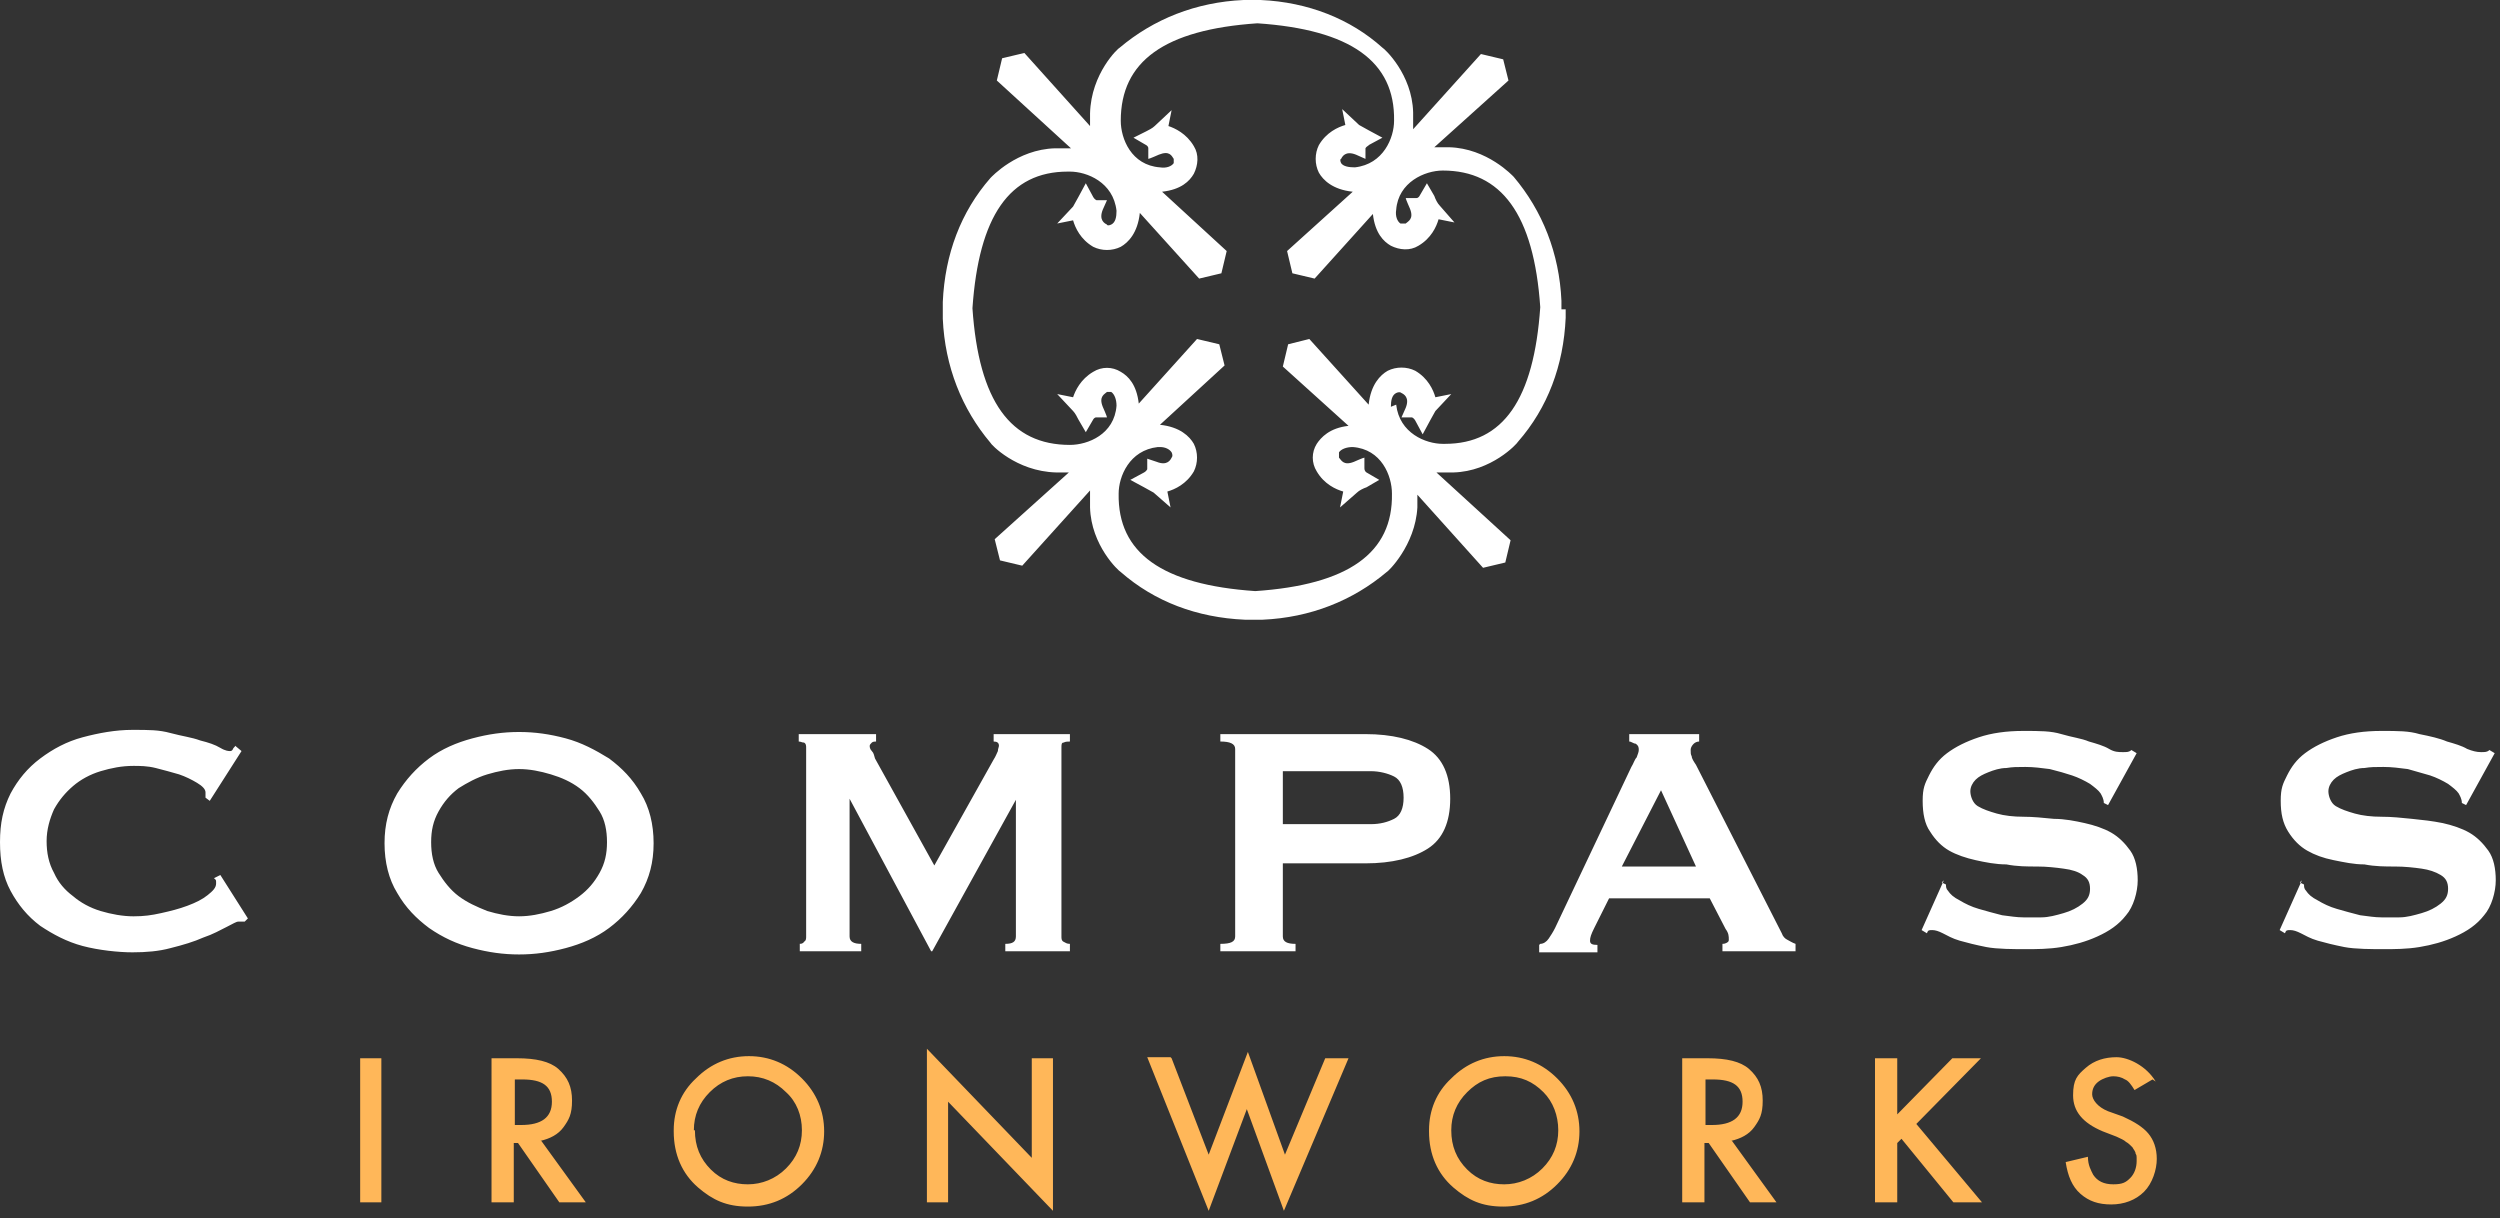 <svg xmlns="http://www.w3.org/2000/svg" id="Layer_1" version="1.1" viewBox="0 0 236 115">
  <rect x="0" y="0" width="236" height="115" fill="#333333" stroke="none"/>
  <path d="M22.9 87h-.4c-.2 0-.5.2-1.1.5-.6.3-1.3.7-2.2 1-.9.4-1.9.7-3.1 1-1.1.3-2.3.4-3.6.4s-3.2-.2-4.7-.6c-1.5-.4-2.8-1.1-4-1.9-1.2-.9-2.1-2-2.8-3.3-.7-1.3-1-2.8-1-4.6s.3-3.2 1-4.6c.7-1.3 1.6-2.4 2.8-3.3 1.2-.9 2.5-1.6 4-2 1.5-.4 3.1-.7 4.7-.7s2.5 0 3.6.3 2 .4 2.8.7c.8.2 1.4.4 1.9.7s.8.3.9.3.2 0 .3-.2c0-.1.2-.2.2-.3l.6.5-3 4.7-.4-.3v-.5c0-.3-.3-.6-.8-.9-.5-.3-1.1-.6-1.7-.8-.7-.2-1.4-.4-2.2-.6-.8-.2-1.5-.2-2.1-.2-1.1 0-2.1.2-3.1.5s-1.9.8-2.6 1.4c-.7.6-1.3 1.3-1.8 2.2-.4.9-.7 1.9-.7 3s.2 2.1.7 3c.4.9 1 1.6 1.8 2.2.7.6 1.6 1.1 2.6 1.4 1 .3 2.1.5 3.1.5s1.7-.1 2.6-.3c.9-.2 1.7-.4 2.5-.7.8-.3 1.4-.6 1.9-1s.8-.7.8-1.1 0-.3-.2-.5l.6-.3 2.6 4.1-.3.3Zm30.5-17.3c1.5.4 2.8 1.1 4.1 1.9 1.2.9 2.2 1.9 3 3.3.8 1.3 1.2 2.9 1.2 4.7s-.4 3.3-1.2 4.7c-.8 1.3-1.8 2.4-3 3.3-1.2.9-2.6 1.5-4.1 1.9s-2.9.6-4.4.6-2.9-.2-4.4-.6c-1.5-.4-2.8-1-4.1-1.9-1.2-.9-2.2-1.9-3-3.3-.8-1.3-1.2-2.9-1.2-4.7s.4-3.3 1.2-4.7c.8-1.3 1.8-2.4 3-3.3 1.2-.9 2.6-1.5 4.1-1.9 1.5-.4 2.9-.6 4.4-.6s2.9.2 4.4.6ZM46 73.1c-1 .3-1.9.8-2.7 1.3-.8.6-1.4 1.3-1.9 2.2s-.7 1.8-.7 2.9.2 2.1.7 2.9 1.1 1.6 1.9 2.2c.8.6 1.7 1 2.7 1.4 1 .3 2 .5 3 .5s2-.2 3-.5 1.9-.8 2.7-1.4c.8-.6 1.4-1.3 1.9-2.2s.7-1.8.7-2.9-.2-2.1-.7-2.9-1.1-1.6-1.9-2.2c-.8-.6-1.7-1-2.7-1.3-1-.3-2-.5-3-.5s-2 .2-3 .5Zm29.4 16c.2 0 .4 0 .5-.2.2-.1.2-.3.2-.5V70.6c0-.2 0-.4-.2-.5-.2 0-.3-.1-.5-.1v-.7h7.3v.7c-.1 0-.3 0-.4.1s-.2.2-.2.3 0 .3.2.5.2.4.3.7l5.6 10.1 5.6-10c.2-.3.3-.6.4-.8 0-.2.1-.4.1-.5 0-.3-.2-.4-.5-.4v-.7h7.2v.7c-.2 0-.4 0-.6.1-.2 0-.2.2-.2.5v17.8c0 .2 0 .4.2.5.2.1.3.2.6.2v.7h-6.1v-.7c.7 0 1-.2 1-.7V75.5L88 89.8h-.1l-7.7-14.4v13c0 .5.4.7 1.1.7v.7h-5.8v-.7Zm39.8.7v-.7c1 0 1.4-.2 1.4-.7V70.7c0-.5-.5-.7-1.4-.7v-.7h13.7c2.5 0 4.5.5 5.9 1.4 1.4.9 2.1 2.5 2.1 4.7s-.7 3.8-2.1 4.7c-1.4.9-3.4 1.4-5.9 1.4h-7.8v6.9c0 .5.4.7 1.2.7v.7h-7.1Zm14.2-12c.9 0 1.6-.2 2.2-.5.6-.3.9-1 .9-2s-.3-1.7-.9-2c-.6-.3-1.4-.5-2.2-.5h-8.3v5h8.3Zm16 11.3c.3 0 .6-.2.8-.5.2-.3.4-.6.6-1l7.2-15.2c.2-.3.3-.7.5-.9.1-.3.2-.5.2-.7s0-.4-.3-.6c-.2 0-.4-.2-.6-.2v-.7h6.6v.7c-.2 0-.4.1-.5.2s-.3.3-.3.6 0 .4.1.6c0 .2.2.5.4.8l8.1 15.9c.1.3.3.5.5.6.2.1.5.3.8.4v.7h-6.9v-.7c.1 0 .2 0 .4-.1s.2-.2.2-.3c0-.3 0-.6-.3-1l-1.5-2.9h-9.5l-1.4 2.8c-.3.6-.4.9-.4 1.2s.2.4.7.4v.7h-5.5v-.7Zm14.7-7.3-3.3-7.2-3.7 7.2h6.9Zm23.2 1.5.4.2c0 .2 0 .4.2.6.2.3.5.6 1.1.9.5.3 1.1.6 1.8.8.7.2 1.4.4 2.2.6.8.1 1.4.2 2 .2h1.7c.7 0 1.4-.2 2.1-.4s1.3-.5 1.8-.9.7-.8.7-1.4-.2-1-.7-1.3c-.4-.3-1-.5-1.8-.6-.7-.1-1.6-.2-2.5-.2s-1.9 0-2.9-.2c-1 0-2-.2-2.9-.4s-1.8-.5-2.5-.9-1.3-1-1.8-1.8c-.5-.7-.7-1.7-.7-2.9s.2-1.6.6-2.4c.4-.8.9-1.5 1.7-2.1s1.8-1.1 3-1.5c1.2-.4 2.6-.6 4.2-.6s2.6 0 3.6.3 1.9.4 2.6.7c.7.2 1.4.4 1.9.7s.9.3 1.3.3.6 0 .8-.2l.5.3L199 76l-.4-.2c0-.4-.2-.7-.3-.9-.2-.3-.6-.6-1-.9-.5-.3-1.1-.6-1.7-.8-.6-.2-1.3-.4-2.1-.6-.8-.1-1.5-.2-2.3-.2s-1.2 0-1.8.1c-.6 0-1.2.2-1.7.4s-.9.4-1.2.7c-.3.3-.5.7-.5 1.1s.2 1.1.7 1.4c.5.3 1.1.5 1.8.7.7.2 1.6.3 2.5.3.9 0 1.9.1 2.9.2 1 0 2 .2 2.9.4.9.2 1.8.5 2.5.9s1.3 1 1.8 1.7.7 1.7.7 2.8-.4 2.5-1.1 3.3c-.7.9-1.6 1.5-2.7 2s-2.2.8-3.4 1c-1.2.2-2.4.2-3.4.2s-2.7 0-3.7-.2-1.8-.4-2.5-.6-1.2-.5-1.6-.7-.7-.3-1-.3-.4 0-.5.3l-.5-.3 2.1-4.7Zm33.8 0 .4.2c0 .2 0 .4.2.6.2.3.5.6 1.1.9.5.3 1.1.6 1.8.8.7.2 1.4.4 2.2.6.8.1 1.4.2 2 .2h1.7c.7 0 1.4-.2 2.1-.4s1.3-.5 1.8-.9.7-.8.7-1.4-.2-1-.7-1.3-1.1-.5-1.8-.6c-.7-.1-1.6-.2-2.5-.2-.9 0-1.9 0-2.9-.2-1 0-1.9-.2-2.9-.4s-1.8-.5-2.5-.9-1.3-1-1.8-1.8-.7-1.7-.7-2.9.2-1.6.6-2.4.9-1.5 1.7-2.1c.8-.6 1.8-1.1 3-1.5 1.2-.4 2.6-.6 4.2-.6s2.6 0 3.6.3c1 .2 1.9.4 2.6.7.7.2 1.4.4 1.9.7.5.2.9.3 1.3.3s.6 0 .8-.2l.5.3-2.7 4.9-.4-.2c0-.4-.2-.7-.3-.9-.2-.3-.6-.6-1-.9-.5-.3-1.1-.6-1.7-.8l-2.1-.6c-.8-.1-1.5-.2-2.3-.2s-1.2 0-1.8.1c-.6 0-1.2.2-1.7.4s-.9.4-1.2.7c-.3.3-.5.7-.5 1.1s.2 1.1.7 1.4c.5.3 1.1.5 1.8.7.7.2 1.6.3 2.5.3 1 0 1.9.1 2.9.2s1.9.2 2.9.4c.9.2 1.8.5 2.5.9s1.3 1 1.8 1.7.7 1.7.7 2.8-.4 2.5-1.1 3.3c-.7.9-1.6 1.5-2.7 2s-2.2.8-3.4 1c-1.2.2-2.4.2-3.4.2s-2.7 0-3.7-.2-1.8-.4-2.5-.6-1.2-.5-1.6-.7-.7-.3-1-.3-.4 0-.5.3l-.5-.3 2.1-4.7Z" fill="#fff"/>
  <path d="M36 99.9v13.6h-2V99.9h2Zm15.1 7.8 4.2 5.8h-2.5l-3.9-5.6h-.4v5.6h-2.1V99.9h2.4c1.8 0 3.1.3 3.9 1 .9.8 1.3 1.7 1.3 3s-.3 1.8-.8 2.5-1.3 1.1-2.2 1.3Zm-2.5-1.5h.6c1.9 0 2.9-.7 2.9-2.2s-.9-2.1-2.8-2.1h-.7v4.3Zm15 .5c0-1.9.7-3.6 2.1-4.9 1.4-1.4 3.1-2.1 5-2.1s3.6.7 5 2.1c1.4 1.4 2.1 3.1 2.1 5s-.7 3.6-2.1 5c-1.4 1.4-3.1 2.1-5.1 2.1s-3.3-.6-4.7-1.8c-1.5-1.3-2.3-3.1-2.3-5.3Zm2 0c0 1.5.5 2.7 1.5 3.7s2.2 1.4 3.5 1.4 2.6-.5 3.6-1.5 1.5-2.2 1.5-3.6-.5-2.7-1.5-3.6c-1-1-2.2-1.5-3.6-1.5s-2.6.5-3.6 1.5-1.5 2.2-1.5 3.6Zm21.9 6.8V99l9.9 10.3v-9.4h2v14.4L89.5 104v9.5h-2.1Zm23.1-13.6 3.5 9.1 3.7-9.7 3.5 9.7 3.8-9.1h2.2l-6.1 14.4-3.5-9.6-3.6 9.6-5.8-14.5h2.2Zm24.3 6.8c0-1.9.7-3.6 2.1-4.9 1.4-1.4 3.1-2.1 5-2.1s3.6.7 5 2.1c1.4 1.4 2.1 3.1 2.1 5s-.7 3.6-2.1 5c-1.4 1.4-3.1 2.1-5.1 2.1s-3.3-.6-4.7-1.8c-1.5-1.3-2.3-3.1-2.3-5.3Zm2.1 0c0 1.5.5 2.7 1.5 3.7s2.2 1.4 3.5 1.4 2.6-.5 3.6-1.5 1.5-2.2 1.5-3.6-.5-2.7-1.4-3.6c-1-1-2.1-1.5-3.6-1.5s-2.6.5-3.6 1.5-1.5 2.2-1.5 3.6Zm26.5 1 4.2 5.8h-2.5l-3.9-5.6h-.4v5.6h-2.1V99.9h2.4c1.8 0 3.1.3 3.9 1 .9.8 1.3 1.7 1.3 3s-.3 1.8-.8 2.5-1.3 1.1-2.2 1.3Zm-2.6-1.5h.7c1.9 0 2.9-.7 2.9-2.2s-.9-2.1-2.8-2.1h-.7v4.3Zm18.1-.9 5.3-5.4h2.7l-6.1 6.2 6.2 7.4h-2.7l-4.9-6-.4.4v5.6H177V99.9h2.1v5.4Zm24.2-3.4-1.7 1c-.3-.5-.6-.9-.9-1-.3-.2-.7-.3-1.1-.3s-1 .2-1.4.5c-.4.3-.6.7-.6 1.2s.5 1.2 1.5 1.6l1.4.5c1.1.5 1.9 1 2.4 1.6s.8 1.4.8 2.4-.4 2.3-1.2 3.1c-.8.8-1.9 1.2-3.1 1.2s-2.1-.3-2.9-1c-.8-.7-1.2-1.7-1.4-3l2.1-.5c0 .8.3 1.3.5 1.7.4.6 1 .9 1.9.9s1.2-.2 1.6-.6.6-1 .6-1.6 0-.5-.1-.7c0-.2-.2-.4-.3-.6-.2-.2-.4-.4-.6-.5-.2-.2-.5-.3-.9-.5l-1.3-.5c-1.9-.8-2.8-1.9-2.8-3.4s.4-1.9 1.2-2.6c.8-.7 1.8-1 2.9-1s2.8.8 3.7 2.3Z" fill="#ffb759"/>
  <path d="M147.4 29.2h-.8.8-.8.8v-.8c-.2-4.5-1.8-8.5-4.5-11.7-.1-.1-2.5-2.7-6.1-2.8h-1.4l7-6.3-.5-2-2.1-.5-6.4 7.1v-1.6c-.1-3.6-2.7-6-2.9-6.1-3-2.7-7-4.3-11.5-4.5h-1.6c-4.5.2-8.5 1.8-11.7 4.5-.1 0-2.7 2.4-2.8 6.2v1.2L96.7 5l-2.1.5-.5 2.1 7 6.4h-1.5c-3.6.1-6 2.7-6.1 2.8C90.7 20 89.2 24 89 28.5v1.6c.2 4.5 1.8 8.5 4.5 11.7 0 .1 2.4 2.7 6.2 2.8h1.2l-7 6.3.5 2 2.1.5 6.4-7.1v1.6c.1 3.6 2.7 6 2.9 6.1 3.2 2.8 7.2 4.3 11.7 4.5h1.7c4.5-.2 8.5-1.8 11.7-4.5.1 0 2.7-2.5 2.9-6.1v-1.2l6.2 6.9 2.1-.5.5-2.1-7-6.4h1.6c3.6-.1 6-2.7 6.1-2.9 2.8-3.2 4.3-7.2 4.5-11.7v-.8Zm-16.1 9.2c0-.6.1-1.1.5-1.3.2-.1.4-.1.5 0 .2.1.8.4.4 1.4l-.4.9h1c.2.1.3.3.3.3l.7 1.3.7-1.3c.1-.2.4-.7.5-.9l1.5-1.6-1.5.3c-.2-.7-.7-1.8-1.9-2.5-.8-.4-1.8-.4-2.6 0-.7.4-1.6 1.3-1.8 3.2l-5.6-6.2-2 .5-.5 2.1 6.2 5.6c-1.8.2-2.6 1.1-3 1.7-.5.8-.5 1.8 0 2.6.7 1.2 1.8 1.7 2.5 1.9l-.3 1.5 1.6-1.4c.2-.2.6-.4.9-.5l1.2-.7-1.2-.7s-.2-.1-.2-.4v-1c-.1 0-1 .4-1 .4-1 .4-1.2-.2-1.4-.4v-.5c.2-.3.7-.5 1.3-.5 2.7.2 3.7 2.7 3.7 4.4.1 5.6-4.1 8.6-12.9 9.2-8.8-.6-13-3.6-12.9-9.2 0-1.6 1-4.1 3.7-4.4h.2c.5 0 .9.2 1.1.5.1.2.1.4 0 .5-.1.2-.4.8-1.4.4l-.9-.3v1c-.1.2-.3.3-.3.3l-1.3.7 1.3.7c.2.1.7.4.9.5l1.6 1.4-.3-1.5c.7-.2 1.8-.7 2.5-1.9.4-.8.4-1.8 0-2.6-.4-.7-1.3-1.6-3.2-1.8l6.1-5.6-.5-2-2.1-.5-5.5 6.1c-.2-1.8-1-2.6-1.7-3-.8-.5-1.8-.5-2.6 0-1.2.7-1.7 1.8-1.9 2.4l-1.5-.3 1.5 1.6c.2.2.4.6.5.8l.7 1.2.7-1.2s.1-.2.3-.2h1c0-.1-.4-1-.4-1-.4-1 .2-1.2.4-1.4h.4c.3.2.5.7.5 1.3-.2 2.7-2.7 3.7-4.4 3.7-5.6 0-8.6-4.1-9.2-12.9.6-8.7 3.5-12.9 9-12.9h.2c1.6 0 4.1 1 4.4 3.7 0 .6-.1 1.1-.5 1.3-.2.1-.4.1-.4 0-.2-.1-.8-.4-.4-1.4l.4-.9h-1c-.2-.1-.3-.3-.3-.3l-.7-1.3-.7 1.3c-.1.2-.4.7-.5.9l-1.5 1.6 1.5-.3c.2.7.7 1.8 1.9 2.5.8.4 1.8.4 2.6 0 .7-.4 1.6-1.3 1.8-3.2l5.6 6.2 2.1-.5.5-2.1-6.1-5.6c1.8-.2 2.6-1 3-1.7.4-.8.5-1.8 0-2.6-.7-1.2-1.8-1.7-2.4-1.9l.3-1.5-1.6 1.5c-.2.2-.6.4-.8.5l-1.2.6 1.2.7s.2.1.2.3v1c.1 0 1-.4 1-.4 1-.4 1.2.1 1.4.4v.4c-.2.3-.7.5-1.3.4-2.7-.2-3.7-2.7-3.7-4.4 0-5.6 4.1-8.6 12.9-9.2 8.8.6 13 3.6 12.9 9.2 0 1.6-1 4.1-3.7 4.4-.6 0-1.1-.1-1.3-.4-.1-.2-.1-.4 0-.4.1-.2.4-.8 1.4-.4l.9.4v-1c.1-.2.4-.3.3-.3l1.3-.7-1.3-.7c-.2-.1-.7-.4-.9-.5l-1.6-1.5.3 1.5c-.7.2-1.8.7-2.5 1.9-.4.8-.4 1.8 0 2.6.4.7 1.3 1.6 3.2 1.8l-6.2 5.6.5 2.1 2.1.5 5.5-6.1c.2 1.8 1 2.6 1.7 3 .8.4 1.8.5 2.6 0 1.2-.7 1.7-1.8 1.9-2.5l1.5.3-1.4-1.6c-.2-.2-.4-.6-.5-.9l-.7-1.2-.7 1.2s-.1.2-.3.2h-1c0 .1.4 1 .4 1 .4 1-.2 1.2-.4 1.4h-.5c-.3-.2-.5-.7-.4-1.3.2-2.6 2.7-3.7 4.4-3.7 5.5 0 8.6 4.1 9.2 12.9-.6 8.7-3.5 12.9-9 12.9h-.2c-1.6 0-4.1-1-4.4-3.7Z" fill="#fff"/>
</svg>

